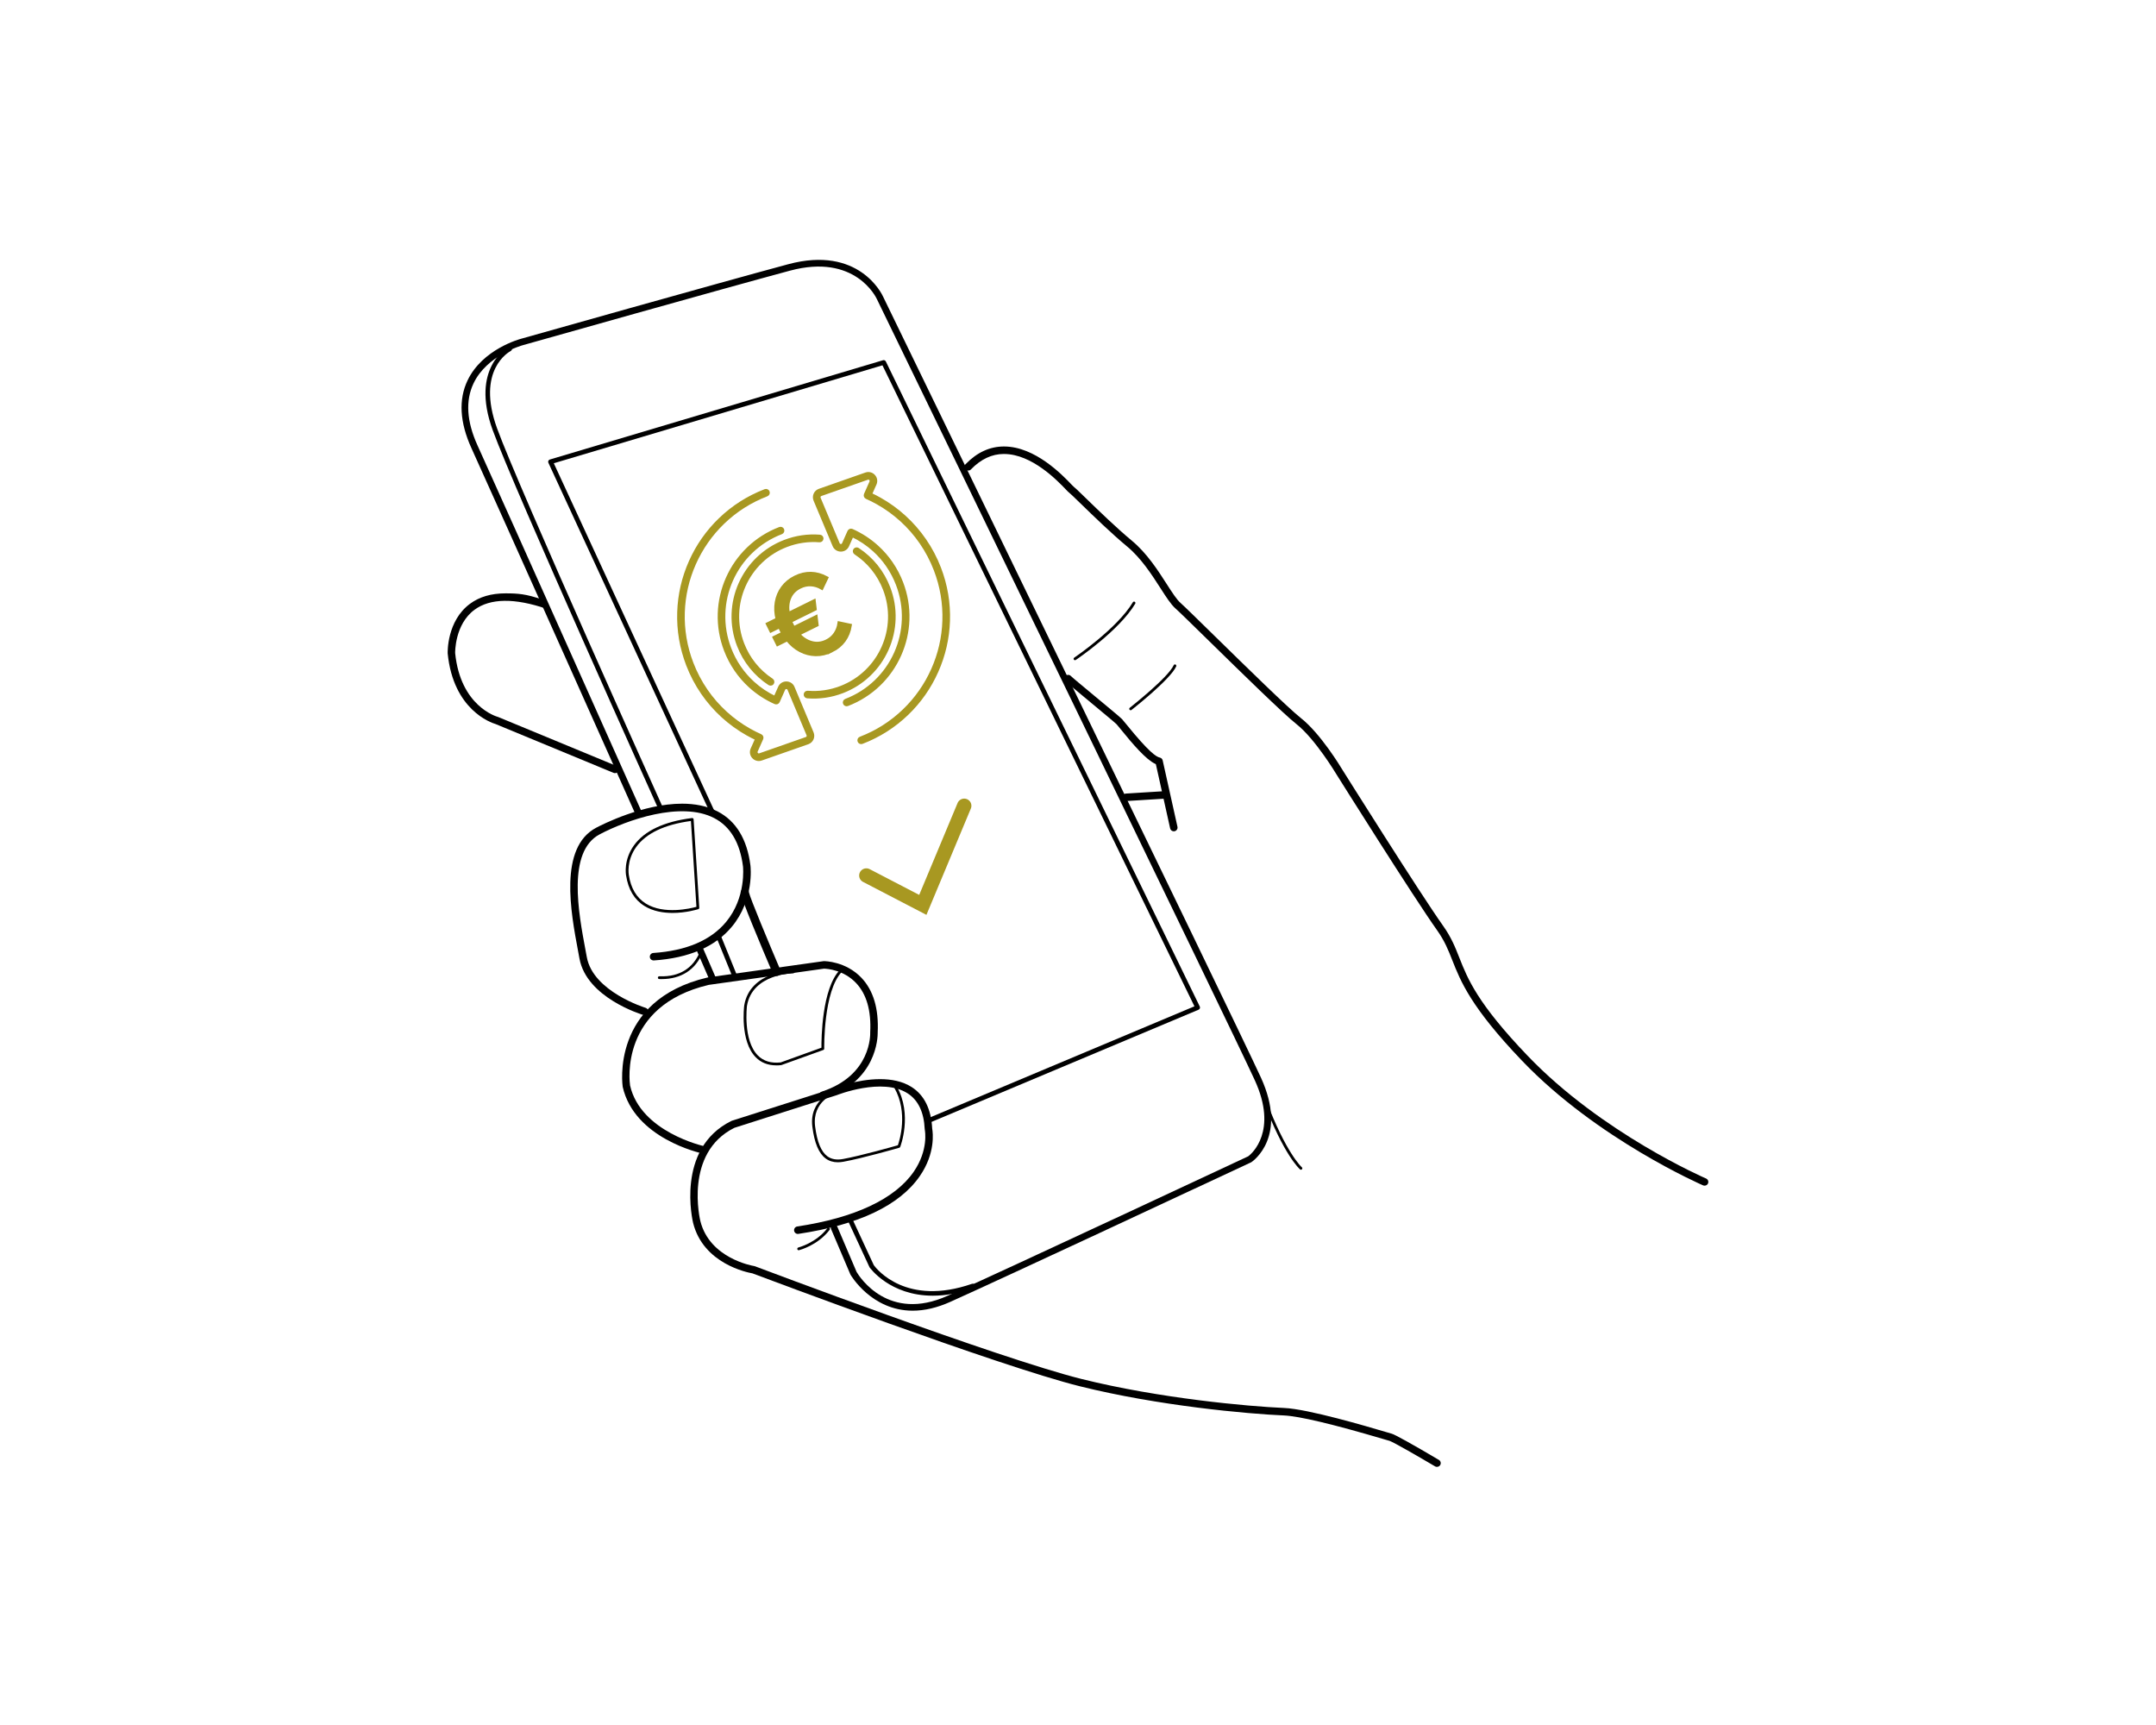 <?xml version="1.0" encoding="UTF-8"?>
<svg xmlns="http://www.w3.org/2000/svg" width="105.833mm" height="84.667mm" version="1.1" viewBox="0 0 300 240">
  <!-- Generator: Adobe Illustrator 29.5.1, SVG Export Plug-In . SVG Version: 2.1.0 Build 141)  -->
  <defs>
    <style>
      .st0, .st1 {
        fill: none;
      }

      .st1 {
        stroke-linecap: round;
        stroke-width: 2px;
      }

      .st1, .st2 {
        stroke: #a89821;
        stroke-miterlimit: 10;
      }

      .st2 {
        fill: #a89821;
        stroke-width: .5px;
      }
    </style>
  </defs>
  <g id="Hands_-_copie">
    <g>
      <g>
        <g>
          <path class="st2" d="M128.638,75.152c-.809-1.177-1.756-2.262-2.814-3.225-1.038-.944-2.186-1.774-3.412-2.464-.432-.244-.881-.473-1.337-.684l.652-1.465c.163-.366.096-.777-.176-1.072-.272-.295-.676-.396-1.054-.263l-6.474,2.266c-.256.089-.467.283-.577.532-.11.248-.114.534-.009.785l2.652,6.326c.155.37.501.602.902.607.401.004.751-.221.915-.587l.649-1.458c1.137.536,2.177,1.231,3.097,2.068.706.642,1.337,1.366,1.877,2.151.556.809,1.019,1.69,1.375,2.617.607,1.58.887,3.23.831,4.904-.054,1.618-.417,3.193-1.079,4.681-.662,1.488-1.589,2.812-2.755,3.936-1.206,1.162-2.618,2.059-4.198,2.666-.144.055-.216.217-.16.361s.217.216.361.16c1.65-.634,3.126-1.571,4.386-2.785,1.218-1.174,2.186-2.557,2.877-4.111.691-1.554,1.07-3.199,1.127-4.89.058-1.749-.234-3.472-.868-5.122-.372-.968-.855-1.888-1.436-2.733-.564-.821-1.224-1.577-1.962-2.248-1.032-.939-2.209-1.706-3.499-2.281-.068-.03-.144-.032-.214-.006h0c-.069.027-.125.08-.155.147l-.763,1.716c-.072.162-.221.258-.399.256-.177-.002-.324-.101-.393-.264l-2.652-6.326c-.046-.111-.045-.232.004-.342.049-.11.138-.192.252-.232l6.474-2.266c.168-.059.339-.016.46.115.12.131.149.305.077.467l-.764,1.718c-.03.068-.032.144-.005.213s.08.125.147.155c.527.234,1.046.495,1.544.776,1.189.67,2.303,1.475,3.31,2.391,1.026.934,1.945,1.986,2.73,3.128.807,1.174,1.478,2.449,1.993,3.79.879,2.289,1.284,4.683,1.203,7.116-.078,2.349-.604,4.632-1.563,6.787-.959,2.155-2.303,4.075-3.995,5.706-1.753,1.689-3.802,2.992-6.091,3.871-.144.055-.216.217-.16.361s.217.216.361.16c2.359-.906,4.471-2.249,6.278-3.99,1.744-1.681,3.129-3.659,4.117-5.881.988-2.221,1.53-4.575,1.611-6.996.084-2.508-.334-4.976-1.24-7.335-.531-1.382-1.222-2.696-2.054-3.906Z"/>
          <path class="st2" d="M110.328,95.666c-.155-.37-.501-.602-.902-.607-.401-.004-.752.221-.915.587l-.649,1.458c-1.137-.536-2.177-1.231-3.097-2.068-.706-.642-1.337-1.366-1.877-2.151-.556-.809-1.019-1.69-1.375-2.617-.607-1.58-.887-3.23-.831-4.904.054-1.618.417-3.193,1.079-4.681s1.589-2.812,2.755-3.936c1.206-1.162,2.618-2.059,4.198-2.666.144-.055.216-.217.16-.361s-.217-.216-.361-.16c-1.65.634-3.126,1.571-4.386,2.785-1.218,1.174-2.186,2.557-2.877,4.111-.691,1.554-1.07,3.199-1.127,4.89-.058,1.749.234,3.472.868,5.122.372.968.855,1.888,1.436,2.733.564.821,1.224,1.577,1.962,2.248,1.032.939,2.209,1.706,3.499,2.281.068.03.144.032.214.006h0c.069-.027.125-.08.155-.147l.763-1.716c.072-.162.221-.258.399-.256.177.002.324.101.393.264l2.652,6.326c.046.111.045.232-.004.342s-.138.192-.252.232l-6.474,2.266c-.168.059-.339.016-.46-.115-.12-.131-.149-.305-.077-.467l.764-1.718c.03-.068.032-.144.005-.213s-.08-.125-.147-.155c-.527-.234-1.047-.495-1.544-.776-1.189-.67-2.303-1.475-3.31-2.391-1.026-.934-1.945-1.986-2.73-3.128-.807-1.174-1.478-2.449-1.993-3.79-.879-2.289-1.284-4.683-1.203-7.116.078-2.349.604-4.632,1.563-6.787s2.303-4.075,3.995-5.706c1.753-1.689,3.802-2.992,6.091-3.871.144-.055.216-.217.16-.361s-.217-.216-.361-.16c-2.359.906-4.471,2.249-6.278,3.99-1.744,1.681-3.129,3.659-4.117,5.881-.988,2.221-1.53,4.575-1.611,6.996-.084,2.508.334,4.976,1.24,7.335.531,1.382,1.222,2.696,2.054,3.906.809,1.177,1.756,2.262,2.814,3.225,1.038.944,2.186,1.774,3.412,2.464.432.244.881.473,1.337.684l-.652,1.465c-.163.366-.096.777.176,1.072.272.295.676.396,1.054.263l6.474-2.266c.009-.003.018-.007.028-.01.244-.094.443-.282.549-.521.11-.248.114-.534.009-.785l-2.652-6.326Z"/>
          <path class="st2" d="M120.955,93.82c1.039-1.002,1.865-2.182,2.455-3.506.589-1.325.912-2.728.961-4.171.05-1.494-.199-2.965-.74-4.372-.843-2.194-2.323-4.034-4.281-5.321-.129-.085-.302-.049-.387.08-.085.129-.049.302.08.387,1.859,1.222,3.266,2.97,4.067,5.055.514,1.337.75,2.734.703,4.153-.046,1.371-.353,2.704-.913,3.963s-1.345,2.38-2.332,3.331c-1.022.985-2.218,1.745-3.555,2.259-1.492.573-3.05.801-4.631.676-.154-.012-.288.103-.3.256-.012.154.103.288.256.3,1.665.131,3.305-.108,4.875-.711,1.407-.541,2.666-1.341,3.742-2.378Z"/>
          <path class="st2" d="M105.462,77.732c-1.039,1.002-1.865,2.182-2.455,3.506-.589,1.325-.912,2.728-.961,4.171-.05,1.494.199,2.965.74,4.372.843,2.194,2.323,4.034,4.281,5.321.078.051.172.058.254.027.053-.02.1-.057.133-.107.085-.129.049-.302-.08-.387-1.859-1.222-3.266-2.97-4.067-5.055-.514-1.337-.75-2.734-.703-4.153.046-1.371.353-2.704.913-3.963s1.345-2.38,2.332-3.331c1.022-.985,2.218-1.745,3.555-2.259,1.492-.573,3.05-.801,4.631-.676.154.012.288-.103.3-.256.012-.154-.103-.288-.256-.3-1.665-.131-3.305.108-4.875.711-1.407.54-2.666,1.341-3.742,2.378Z"/>
        </g>
        <path class="st2" d="M115.714,90.525c-.726.359-1.461.532-2.206.519s-1.459-.197-2.139-.553-1.285-.866-1.813-1.531l-1.343.664-.455-.92,1.216-.601c-.051-.08-.097-.156-.139-.23-.043-.072-.085-.152-.126-.236-.042-.085-.079-.166-.111-.245-.033-.077-.065-.161-.098-.25l-1.216.601-.455-.919,1.343-.664c-.208-.824-.246-1.614-.117-2.371.13-.756.417-1.435.859-2.034s1.026-1.079,1.752-1.438c.717-.354,1.439-.524,2.168-.509.728.015,1.452.215,2.17.599l-.655,1.38c-.493-.284-1-.438-1.522-.462-.521-.024-1.028.085-1.518.328-.698.345-1.187.851-1.466,1.518-.281.667-.338,1.417-.172,2.25l3.591-1.776.129,1.08-3.436,1.699c.032.09.067.172.104.247l.119.241.119.24c.038.076.082.153.133.233l3.096-1.531.13,1.081-2.601,1.286c.557.628,1.186,1.035,1.889,1.221.702.188,1.401.108,2.099-.237.49-.242.883-.58,1.179-1.014.296-.434.482-.928.56-1.483l1.494.317c-.131.803-.411,1.5-.842,2.088-.431.588-1.004,1.06-1.721,1.414Z"/>
      </g>
      <path d="M237.665,164.648c.112-.264-.011-.57-.274-.684-.144-.061-14.505-6.29-24.84-17.088-6.991-7.305-8.321-10.674-9.495-13.646-.571-1.448-1.109-2.812-2.257-4.429-3.317-4.672-13.844-21.442-13.948-21.609-.314-.524-3.114-5.141-5.818-7.272-1.761-1.387-7.701-7.206-12.039-11.454-2.367-2.319-4.213-4.127-4.739-4.591-.521-.458-1.164-1.456-1.907-2.613-1.233-1.92-2.763-4.302-4.847-6.031-2.136-1.77-4.684-4.245-6.369-5.882-1.156-1.123-1.6-1.55-1.743-1.645-.072-.06-.146-.137-.246-.242l-.077-.08c-1.243-1.298-5.026-5.248-9.333-5.263-1.991-.009-3.777.81-5.382,2.465-.097.1-.149.231-.146.37.002.139.058.269.158.366.101.098.231.141.372.148.139-.002.268-.058.364-.158,1.384-1.427,2.918-2.149,4.562-2.149.024,0,.047,0,.071.001,3.861.013,7.414,3.721,8.581,4.939.249.261.35.366.434.423.161.121.711.652,1.6,1.515,1.741,1.693,4.309,4.188,6.488,5.995,1.956,1.622,3.439,3.93,4.631,5.784.82,1.277,1.468,2.285,2.102,2.841.501.44,2.428,2.327,4.657,4.511,4.384,4.294,10.356,10.144,12.163,11.568,2.623,2.066,5.545,6.947,5.574,6.996.441.703,10.724,17.071,13.988,21.67,1.075,1.514,1.567,2.761,2.138,4.206,1.148,2.909,2.577,6.53,9.712,13.984,10.457,10.927,25.035,17.264,25.182,17.326.266.109.574-.018.685-.274Z"/>
      <path d="M151.856,97.81l.109.09c1.809,1.501,3.208,2.666,3.406,2.868.077.079.235.274.454.544l.112.139c1.73,2.137,3.509,4.2,4.785,4.81l.11.053,1.989,8.937c.052.236.265.408.507.408h.001c.038,0,.077-.004.115-.013.279-.062.456-.341.394-.621l-2.055-9.229c-.044-.2-.202-.355-.403-.397-.466-.095-1.453-.676-4.634-4.604-.358-.442-.526-.648-.631-.755-.252-.258-1.728-1.482-3.596-3.032l-.087-.072c-1.821-1.511-3.23-2.683-3.429-2.887-.102-.104-.237-.156-.372-.156-.132,0-.263.049-.364.148-.206.201-.209.531-.009.736.243.248,1.521,1.311,3.597,3.032Z"/>
      <path d="M156.692,111.699l.032-.251,5.216-.324c.287-.018.506-.265.487-.552-.008-.139-.07-.266-.175-.358-.096-.085-.217-.13-.344-.13-.012,0-.022.001-.033.001l-5.216.323c-.139.009-.266.071-.358.175-.092.104-.138.238-.129.377.017.274.245.489.519.489v.25h0Z"/>
      <path d="M126.866,151.248c-1.287-.827-2.863-1.107-4.407-1.107-3.228,0-6.32,1.225-6.365,1.244l-14.244,4.541c-.024.008-.049.017-.072.028-7.842,3.851-5.359,14.091-5.333,14.193,1.427,5.685,7.556,6.894,8.25,7.014,1.437.537,34.247,12.892,45.55,15.708,10.918,2.721,23.347,3.848,28.394,4.062,2.125.091,6.815,1.205,13.942,3.311l.152.045c.346.102.571.169.633.184.559.189,4.171,2.273,6.321,3.546.242.141.573.053.714-.184.07-.12.091-.26.056-.395-.034-.135-.119-.248-.238-.319-3.675-2.173-6.132-3.538-6.572-3.651-.067-.018-.256-.072-.54-.156l-.23-.067c-2.686-.795-10.856-3.211-14.193-3.353-5.01-.215-17.35-1.333-28.188-4.033-11.579-2.885-45.13-15.562-45.46-15.688-.032-.012-.068-.021-.104-.026-.256-.042-6.176-1.068-7.478-6.254-.023-.093-2.324-9.462,4.732-12.976l14.257-4.549c.043-.018,6.331-2.511,9.859-.241,1.462.94,2.259,2.611,2.369,4.969.002.028.005.056.011.084.024.118.545,2.83-1.554,5.867-2.611,3.773-8.209,6.4-16.189,7.595-.138.021-.259.094-.342.205-.083.112-.117.249-.097.387.021.138.095.26.208.343.111.082.248.114.384.096,8.392-1.256,14.076-3.959,16.893-8.034,2.202-3.185,1.826-6.067,1.728-6.613-.14-2.718-1.096-4.65-2.847-5.774Z"/>
      <path d="M122.127,143.649c.162-3.306-.599-5.86-2.261-7.609-2.18-2.292-5.091-2.318-5.214-2.318-.022,0-.045.001-.067.005l-16.127,2.268c-13.558,3.176-11.831,15.097-11.812,15.217,1.63,7.174,10.757,9.2,11.145,9.283.255.052.558-.125.617-.402.06-.279-.121-.557-.401-.617-.088-.019-8.861-1.963-10.336-8.453-.07-.469-1.484-11.062,10.945-13.997l16.047-2.258c.478.015,2.731.185,4.449,1.992,1.462,1.538,2.127,3.842,1.974,6.849.011.292.179,6.007-6.753,8.273-.273.09-.422.385-.333.657.089.273.383.423.657.334,7.342-2.4,7.48-8.53,7.472-9.222Z"/>
      <path d="M101.845,128.924c3.114-3.765,2.6-8.319,2.576-8.511-.464-3.654-1.998-6.183-4.56-7.515-1.503-.782-3.211-1.083-4.951-1.083-5.414,0-11.137,2.916-11.954,3.347-5.226,2.757-3.53,11.78-2.516,17.17l.191,1.03c.997,5.442,8.576,7.757,8.898,7.854.264.08.568-.081.648-.35.04-.134.025-.274-.041-.397s-.176-.212-.309-.252c-.073-.021-7.294-2.25-8.171-7.042l-.193-1.034c-.96-5.108-2.568-13.66,1.978-16.059,3.739-1.974,11.304-4.67,15.938-2.261,2.241,1.165,3.589,3.426,4.006,6.72.005.044.476,4.307-2.344,7.717-2.119,2.562-5.528,4.019-10.134,4.328-.139.01-.265.072-.357.177-.092.105-.137.239-.127.379.019.29.256.487.555.484,4.903-.332,8.559-1.914,10.865-4.704Z"/>
      <path d="M62.295,90.921c.784,7.864,6.058,9.636,6.656,9.812l16.421,6.792c.265.111.573-.023.68-.283.109-.265-.017-.57-.283-.68l-16.437-6.8c-.02-.008-.043-.016-.063-.021-.214-.059-5.199-1.506-5.936-8.883-.002-.058-.071-3.996,2.7-6.027,2.194-1.609,5.573-1.65,10.043-.123.274.093-.176-.204-.083-.475.092-.271-.272-.728-.543-.821-2.282-.779-3.351-.859-5.121-.859-1.97,0-3.615.482-4.923,1.445-3.229,2.378-3.119,6.738-3.112,6.922Z"/>
      <path d="M118.335,177.327c.05.093,2.93,5.029,8.664,5.029,1.658,0,3.417-.413,5.229-1.227,7.816-3.513,33.785-15.642,41.558-19.275l.332-.155c.273-.18,5.093-3.573,1.331-11.785-3.567-7.783-52.104-107.689-52.579-108.665-.139-.306-3.362-7.13-13.196-4.486-9.599,2.579-36.869,10.284-37.127,10.357-.23.06-5.409,1.454-7.487,5.806-1.272,2.663-1.092,5.829.532,9.409,4.387,9.668,22.702,50.663,22.875,51.05.104.232.38.337.613.233.232-.104.337-.379.233-.613-.766-1.714-18.597-41.621-22.877-51.054-1.503-3.314-1.687-6.213-.545-8.614,1.856-3.904,6.686-5.265,6.891-5.32,1.145-.324,27.812-7.855,37.132-10.359,9.068-2.439,11.992,3.712,12.112,3.975l.231.477c8.164,16.805,49.053,101.001,52.347,108.191,3.242,7.074-.441,10.207-.872,10.541l-.095.058c-.326.152-32.825,15.355-41.79,19.385-8.203,3.687-12.222-2.589-12.653-3.316l-2.693-6.318c-.075-.176-.247-.281-.428-.281-.06,0-.122.012-.181.037-.234.1-.344.372-.244.606l2.687,6.315Z"/>
      <path d="M99.347,136.611c.235-.102.343-.376.242-.611l-1.896-4.37c-.076-.175-.247-.279-.427-.279-.061,0-.124.012-.184.038-.113.049-.201.14-.246.255s-.043.241.006.354l1.897,4.371c.099.23.381.341.609.242Z"/>
      <path d="M92.2,112.501c.031-.082.028-.171-.008-.251-.2-.444-20.05-44.471-23.024-52.648-2.958-8.133,1.693-10.662,1.893-10.766.163-.083.227-.28.146-.441-.04-.079-.107-.137-.19-.165-.034-.011-.068-.017-.103-.017-.051,0-.101.012-.147.035-.053.027-5.372,2.897-2.216,11.577,2.991,8.224,22.844,52.252,23.044,52.693.072.161.275.236.433.165.081-.036.142-.101.173-.183Z"/>
      <path d="M102.628,135.899l-2.371-5.828c-.052-.127-.176-.204-.306-.204-.041,0-.083.008-.123.023-.167.068-.248.261-.18.428l2.371,5.829c.067.164.263.25.43.18.166-.067.247-.26.179-.428Z"/>
      <path d="M117.989,169.835l3.002,6.477c.056.089,2.83,3.957,8.809,3.957,1.785,0,3.69-.348,5.664-1.033.083-.028.149-.088.188-.167.039-.078.043-.167.015-.25-.059-.17-.248-.259-.418-.202-9.098,3.155-13.218-1.989-13.658-2.587l-3.005-6.47c-.056-.12-.174-.19-.299-.19-.046,0-.093.01-.138.03-.164.076-.235.273-.159.435Z"/>
      <path d="M129.265,156.239l37.512-15.759c.083-.035.148-.102.18-.185.032-.085.028-.18-.012-.26l-43.685-89.747c-.072-.145-.236-.216-.388-.171l-46.362,13.815c-.091.027-.166.092-.205.179-.04.087-.039.186.001.273l22.612,48.947c.076.164.271.236.436.16.164-.076.236-.271.16-.435l-22.454-48.603,45.731-13.628.093.191,43.319,88.993-37.191,15.624c-.081.034-.144.097-.177.178s-.033.17.002.25c.068.164.267.245.428.178Z"/>
      <path d="M108.067,135.791c-.225,0-.438-.132-.532-.351-1.67-3.91-4.472-10.57-4.472-11.236,0-.319.259-.578.578-.578.307,0,.558.24.577.542.132.72,2.751,7.005,4.38,10.818.125.293-.011.633-.305.759-.074.032-.151.046-.227.046ZM104.219,124.204h.006-.006Z"/>
      <path d="M149.581,91.855c-.062,0-.123-.03-.16-.085-.059-.088-.036-.208.052-.268.06-.04,5.995-4.066,8.16-7.71.054-.092.172-.122.264-.067.092.054.122.173.067.264-2.209,3.718-8.029,7.667-8.276,7.833-.033.022-.071.033-.107.033Z"/>
      <path d="M157.325,98.816c-.057,0-.114-.025-.152-.074-.065-.084-.051-.205.033-.271.053-.042,5.345-4.199,6.107-5.917.043-.098.157-.142.255-.098.097.043.141.157.098.255-.801,1.804-6,5.891-6.221,6.064-.035.027-.077.041-.119.041Z"/>
      <path d="M111.132,173.944c-.086,0-.165-.059-.187-.146-.026-.103.037-.208.14-.234.025-.006,2.48-.643,4.046-2.688.066-.085.186-.1.27-.035.084.064.101.186.036.27-1.65,2.155-4.153,2.801-4.258,2.827-.016.004-.031.006-.047.006Z"/>
      <path d="M116.581,161.707c-.652,0-1.207-.173-1.682-.521-.964-.707-1.573-2.151-1.861-4.415-.489-3.838,3.098-5.053,3.134-5.064.102-.033.21.023.243.123.033.101-.022.21-.123.243-.136.044-3.319,1.133-2.872,4.649.274,2.154.833,3.512,1.706,4.153.568.416,1.282.539,2.178.377,2.446-.443,6.928-1.711,7.631-1.912.223-.63,1.476-4.543-.495-8.003-.053-.093-.02-.21.072-.263.092-.052.21-.02.263.072,2.232,3.921.503,8.379.486,8.424-.022.055-.069.098-.126.114-.051.015-5.098,1.465-7.763,1.947-.279.05-.542.076-.792.076Z"/>
      <path d="M108.029,148.224c-1.181,0-2.134-.378-2.865-1.123-2.208-2.248-1.633-7.014-1.608-7.216.809-4.808,6.769-4.863,6.829-4.863.106,0,.193.086.193.193,0,.106-.086.193-.193.193-.057,0-5.694.057-6.448,4.535-.005.039-.575,4.775,1.502,6.89.78.795,1.852,1.125,3.187.981l5.674-2.048c-.009-1.121.035-8.235,2.585-10.847.074-.076.196-.077.273-.003.076.074.078.197.003.273-2.601,2.663-2.476,10.629-2.474,10.709.002.083-.05.157-.128.185l-5.848,2.105c-.236.026-.463.039-.683.039Z"/>
      <path d="M93.582,127.017c-1.287,0-2.716-.227-3.922-.977-1.39-.865-2.244-2.289-2.54-4.232-.025-.134-.376-2.161,1.095-4.195,1.469-2.031,4.188-3.309,8.079-3.8.052-.005.106.009.147.043.041.034.066.083.07.136l.79,12.304c.005.088-.05.169-.134.196-.109.034-1.693.525-3.585.525ZM96.139,114.222c-3.673.495-6.233,1.711-7.612,3.617-1.393,1.926-1.032,3.88-1.028,3.9.001.003.001.005.001.008.278,1.829,1.073,3.163,2.363,3.966,2.537,1.58,6.268.668,7.043.454l-.767-11.945Z"/>
      <path d="M92.063,136.221c-.076,0-.152-.001-.229-.003l-.099-.002c-.106,0-.193-.086-.193-.193,0-.106.086-.193.193-.193l.109.002c2.693.086,4.615-1.119,5.56-3.444.04-.099.153-.146.251-.106.099.04.146.153.106.251-.97,2.384-2.988,3.687-5.698,3.687Z"/>
      <path d="M181.021,162.742c-.044,0-.089-.015-.125-.046-.092-.079-2.279-2.012-5.104-9.545-.037-.1.013-.211.113-.248.1-.037.211.013.248.113,2.78,7.413,4.972,9.369,4.994,9.387.081.07.09.192.02.272-.038.044-.092.067-.146.067Z"/>
      <polyline class="st1" points="120.549 121.81 128.407 125.895 134.167 112.108"/>
    </g>
  </g>
  <g id="Calque_5">
    <rect class="st0" width="300" height="240"/>
  </g>
</svg>